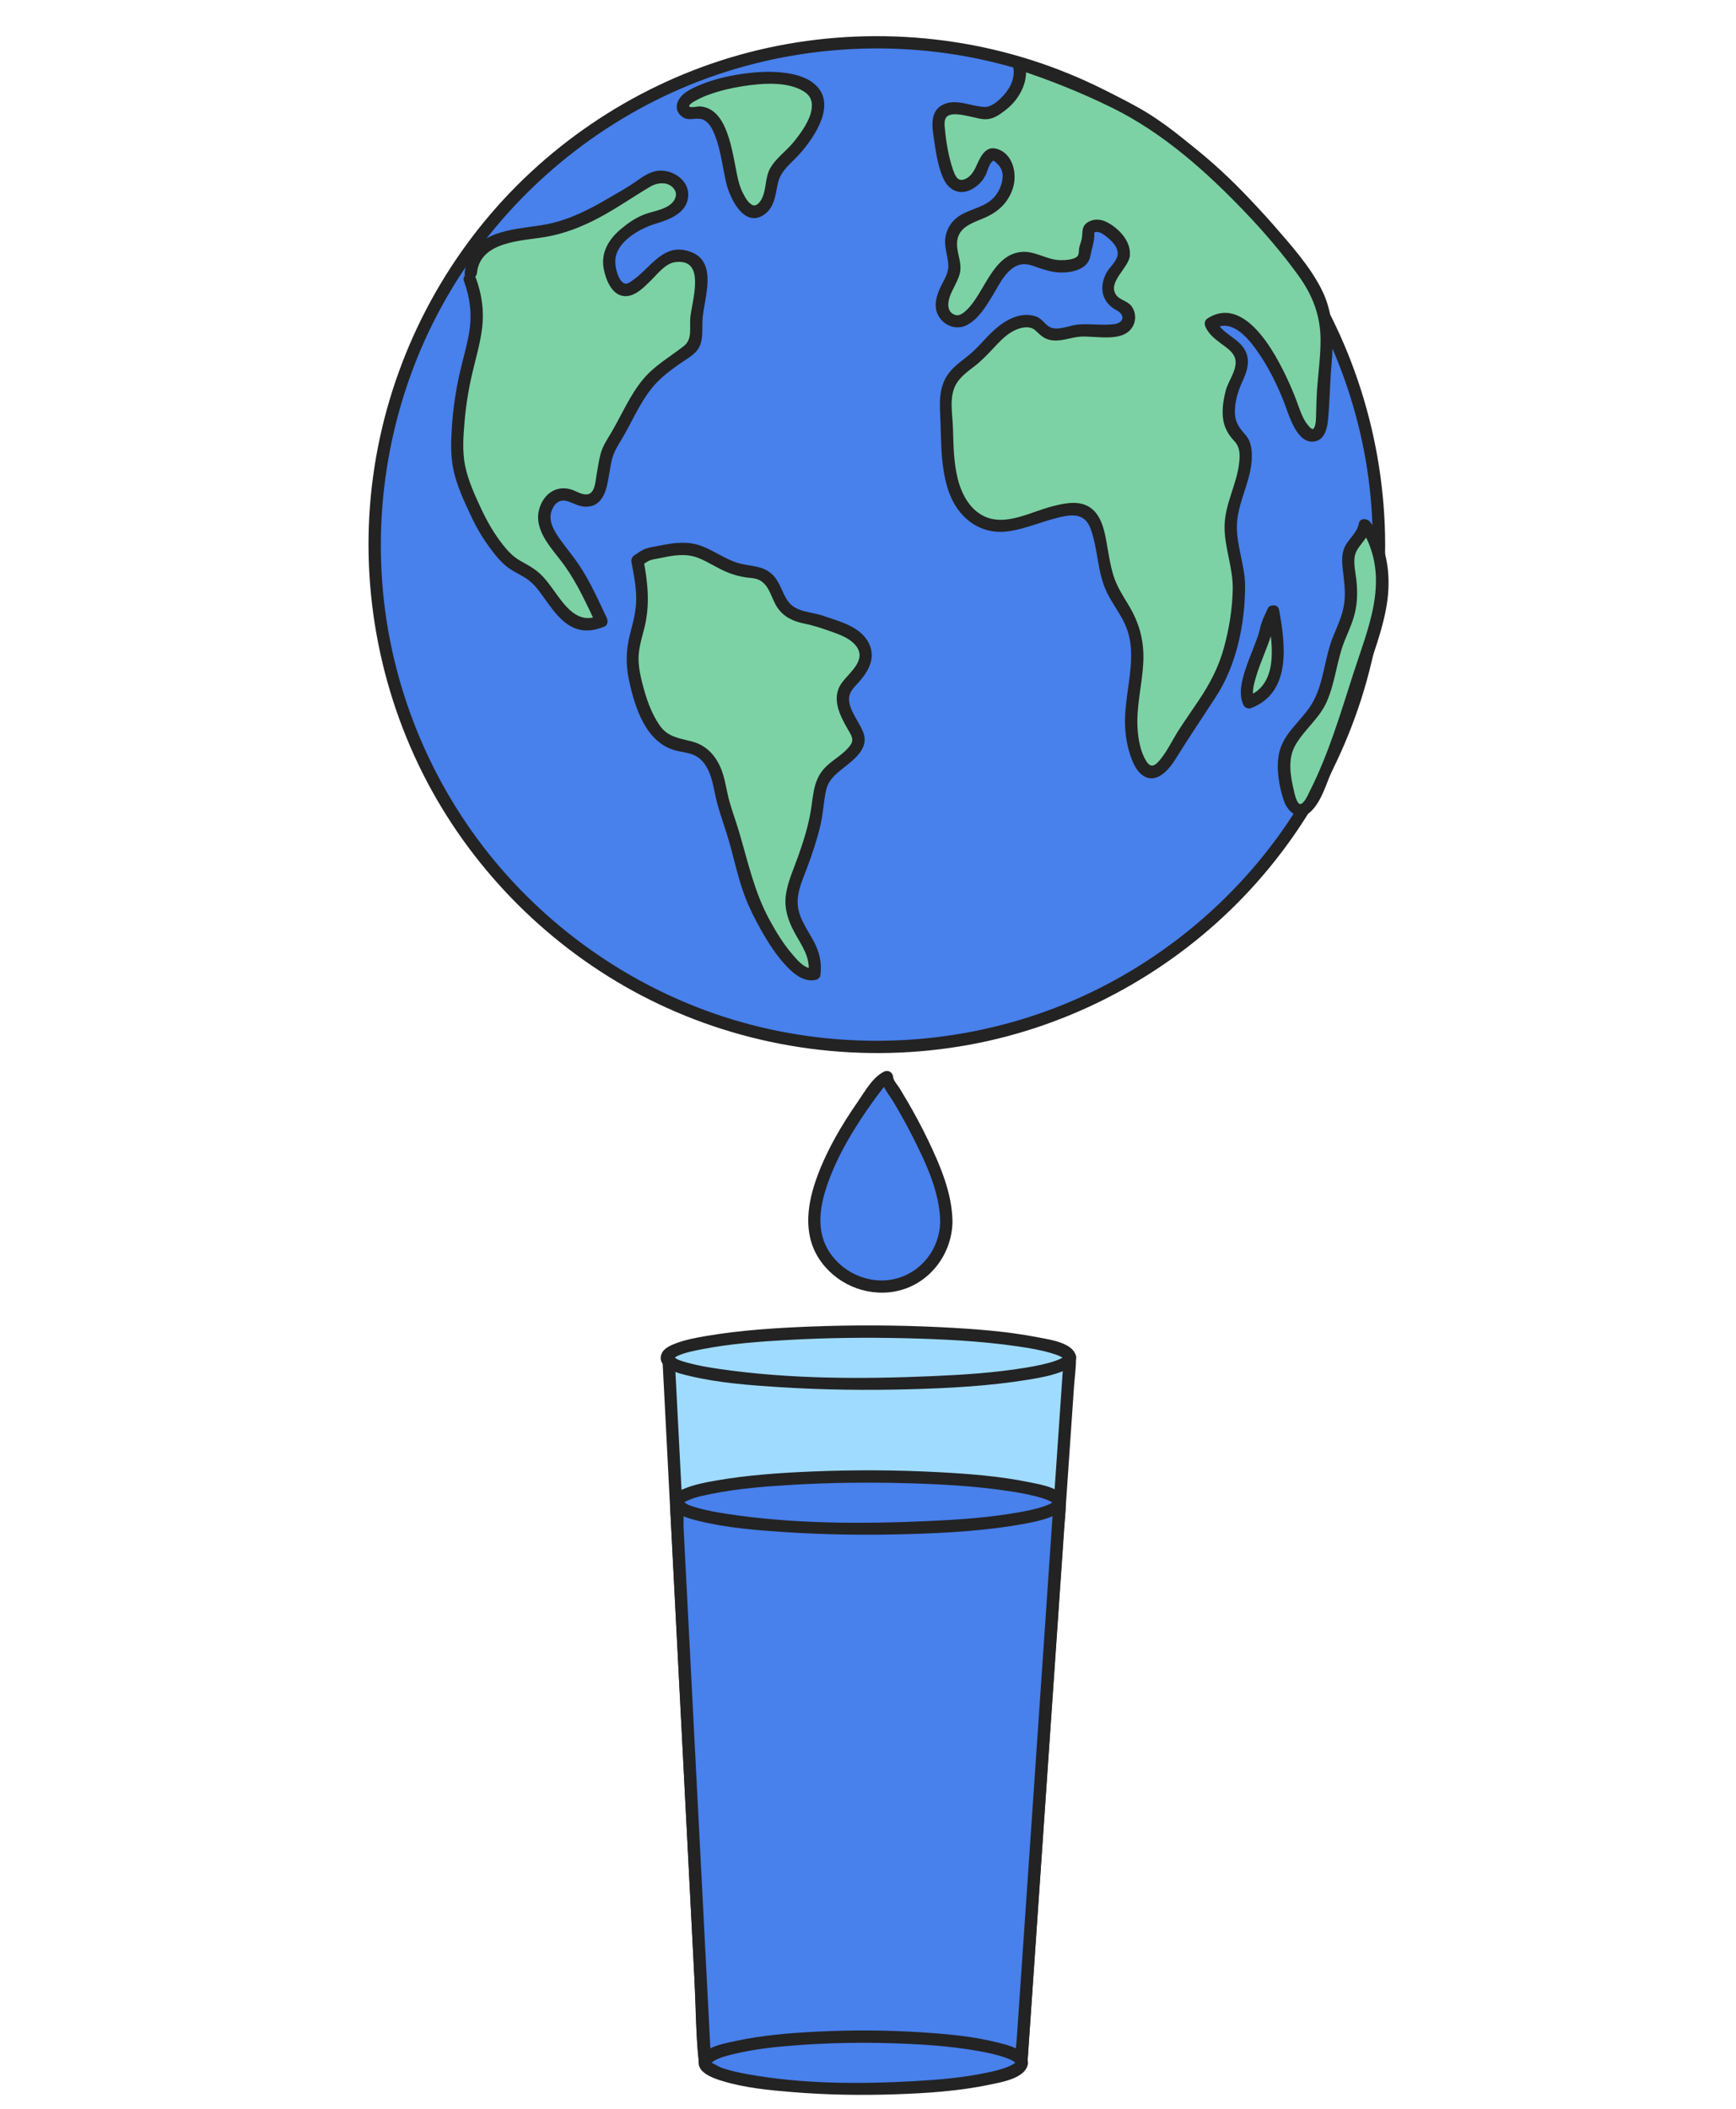 <?xml version="1.0" encoding="UTF-8"?>
<svg xmlns="http://www.w3.org/2000/svg" id="Calque_34" data-name="Calque 34" viewBox="0 0 280 340">
  <defs>
    <style>
      .cls-1 {
        fill: #7cd2a4;
      }

      .cls-2 {
        fill: #9fdbff;
      }

      .cls-3 {
        fill: #232323;
      }

      .cls-4 {
        fill: #4880ec;
      }
    </style>
  </defs>
  <g>
    <polygon class="cls-2" points="164.741 332.34 113.687 332.34 107.824 218.835 172.559 218.835 164.741 332.34"></polygon>
    <path class="cls-3" d="m164.741,331.346c-5.768,0-11.535,0-17.303,0-9.144,0-18.288,0-27.432,0h-6.319l.994.994c-.194-3.756-.388-7.511-.582-11.266-.466-9.021-.932-18.043-1.398-27.065-.566-10.961-1.132-21.922-1.699-32.882-.488-9.44-.975-18.88-1.463-28.32l-.482-9.337-.149-2.893c-.025-.475.044-1.083-.08-1.544-.016-.059-.007-.135-.01-.196l-.994.994c7.309,0,14.618,0,21.928,0,11.6,0,23.2,0,34.8,0h8.008l-.994-.994c-.26,3.771-.519,7.543-.779,11.314-.624,9.054-1.247,18.108-1.871,27.161-.751,10.906-1.502,21.811-2.253,32.717-.65,9.431-1.299,18.862-1.949,28.293-.216,3.133-.431,6.265-.647,9.398-.1,1.454-.334,2.967-.305,4.426.001.065-.009.131-.013.196-.088,1.276,1.9,1.271,1.987,0,.26-3.771.519-7.543.779-11.314.624-9.054,1.247-18.108,1.871-27.161.751-10.906,1.502-21.811,2.253-32.717.65-9.431,1.299-18.862,1.949-28.293.216-3.133.431-6.265.647-9.398.1-1.454.334-2.967.305-4.426-.001-.065.009-.131.013-.196.037-.536-.485-.994-.994-.994-7.309,0-14.618,0-21.928,0-11.6,0-23.2,0-34.8,0h-8.008c-.517,0-1.021.456-.994.994.194,3.756.388,7.511.582,11.266.466,9.021.932,18.043,1.398,27.065.566,10.961,1.132,21.922,1.699,32.882.488,9.44.975,18.88,1.463,28.32.236,4.569.238,9.223.712,13.775.007.065.007.131.01.196.028.536.433.994.994.994h17.303c9.144,0,18.288,0,27.432,0h6.319c1.279,0,1.281-1.987,0-1.987Z"></path>
  </g>
  <g>
    <polygon class="cls-4" points="164.741 332.34 113.687 332.34 109.073 242.643 170.883 242.643 164.741 332.34"></polygon>
    <path class="cls-3" d="m164.741,331.346c-5.768,0-11.535,0-17.303,0-9.144,0-18.288,0-27.432,0h-6.319l.994.994c-.152-2.962-.305-5.924-.457-8.886l-1.105-21.471c-.444-8.621-.887-17.242-1.331-25.863-.384-7.459-.767-14.918-1.151-22.377-.128-2.483-.256-4.965-.383-7.448-.054-1.052.126-2.48-.18-3.498-.013-.045-.005-.107-.008-.154l-.994.994h61.81l-.994-.994c-.204,2.978-.408,5.956-.612,8.934-.489,7.15-.979,14.299-1.469,21.449-.589,8.606-1.178,17.211-1.768,25.817-.512,7.479-1.024,14.957-1.536,22.436-.168,2.457-.336,4.914-.505,7.37-.079,1.158-.279,2.377-.242,3.539.002.05-.007.103-.011.153-.087,1.276,1.9,1.271,1.987,0,.204-2.978.408-5.956.612-8.934.489-7.15.979-14.299,1.469-21.449.589-8.606,1.178-17.211,1.768-25.817.512-7.479,1.024-14.957,1.536-22.436l.505-7.37c.079-1.158.279-2.377.242-3.539-.002-.05.007-.103.011-.153.037-.536-.485-.994-.994-.994h-61.81c-.517,0-1.021.456-.994.994.152,2.962.305,5.924.457,8.886.368,7.157.736,14.314,1.105,21.471.444,8.621.887,17.242,1.331,25.863.384,7.459.767,14.918,1.151,22.377.186,3.626.164,7.335.563,10.946.006.051.005.103.008.154.028.536.433.994.994.994h17.303c9.144,0,18.288,0,27.432,0h6.319c1.279,0,1.281-1.987,0-1.987Z"></path>
  </g>
  <g>
    <ellipse class="cls-4" cx="140.03" cy="242.252" rx="30.853" ry="4.191"></ellipse>
    <path class="cls-3" d="m169.889,242.252c.013-.229.092-.158-.184.018-.363.232-.758.396-1.163.539-1.421.501-2.919.795-4.399,1.054-4.705.824-9.506,1.151-14.273,1.369-10.807.494-21.923.485-32.642-1.155-1.61-.246-3.226-.532-4.794-.981-.483-.138-.976-.283-1.437-.487-.232-.102-.792-.534-.877-.535.068.001.042.32.025.318-.006-.001.106-.092.16-.128.198-.132.41-.242.626-.341,1.14-.523,2.431-.782,3.653-1.032,4.412-.903,8.948-1.251,13.437-1.509,5.912-.34,11.843-.408,17.762-.257,5.688.146,11.419.438,17.049,1.3,1.74.266,3.494.573,5.179,1.095.525.163,1.066.334,1.54.619.159.096.254.2.326.224.08.027.023.07.013-.112.073,1.271,2.061,1.28,1.987,0-.134-2.329-4.048-2.897-5.745-3.25-4.902-1.019-9.96-1.39-14.95-1.653-6.692-.353-13.408-.378-20.102-.103-5.287.217-10.614.576-15.83,1.503-1.544.274-3.113.585-4.582,1.148-.905.347-2.041.829-2.387,1.825-.792,2.275,3.023,3.156,4.467,3.513,4.491,1.108,9.202,1.477,13.804,1.782,6.63.438,13.288.52,19.928.328,6.071-.175,12.201-.516,18.192-1.566,1.734-.304,3.51-.648,5.137-1.343.967-.413,2.001-1.02,2.068-2.185.073-1.278-1.914-1.273-1.987,0Z"></path>
  </g>
  <g>
    <ellipse class="cls-2" cx="140.061" cy="218.891" rx="32.498" ry="4.191"></ellipse>
    <path class="cls-3" d="m171.566,218.891c.015-.262.103-.164-.204.009-.396.224-.796.393-1.228.539-1.5.505-3.076.799-4.634,1.059-4.975.829-10.044,1.155-15.078,1.373-11.423.495-23.148.492-34.486-1.168-1.69-.248-3.386-.535-5.034-.988-.528-.145-1.067-.298-1.569-.519-.25-.11-.742-.504-.835-.506.075.001.076.404,0,.401.068.003.595-.4.835-.506,1.198-.527,2.546-.786,3.822-1.037,4.582-.899,9.282-1.247,13.937-1.508,6.322-.355,12.663-.428,18.993-.275,5.987.145,12.016.436,17.949,1.292,1.87.27,3.756.58,5.57,1.119.53.158,1.058.329,1.549.586.171.089.386.26.413.268.079.022.011.048 0-.139.073,1.271,2.061,1.28,1.987,0-.138-2.393-4.336-2.921-6.056-3.258-5.176-1.016-10.497-1.386-15.756-1.648-7.04-.35-14.103-.374-21.146-.098-5.556.218-11.15.577-16.64,1.505-1.619.274-3.27.58-4.816,1.148-.922.339-2.127.814-2.474,1.834-.779,2.286,3.107,3.127,4.544,3.47,4.762,1.137,9.749,1.503,14.621,1.81,6.973.439,13.973.522,20.956.333,6.375-.173,12.801-.514,19.102-1.549,1.814-.298,3.679-.628,5.395-1.31,1.019-.404,2.199-1,2.27-2.237.074-1.278-1.914-1.273-1.987,0Z"></path>
  </g>
  <g>
    <ellipse class="cls-4" cx="139.249" cy="332.564" rx="25.562" ry="4.191"></ellipse>
    <path class="cls-3" d="m163.818,332.564c.008-.141.042-.065-.156.083-.301.224-.678.406-1.034.555-1.143.478-2.387.753-3.595,1.004-3.801.789-7.701,1.119-11.571,1.334-8.907.495-18.16.474-26.965-1.134-1.335-.244-2.673-.529-3.96-.963-.609-.205-1.446-.759-1.827-.904-.111-.042-.008.079-.025.087.037-.018.372-.295.569-.406.917-.513,1.987-.779,2.999-1.027,3.607-.886,7.35-1.242,11.047-1.498,4.829-.335,9.68-.406,14.518-.263,4.685.139,9.411.431,14.03,1.26,1.487.267,2.988.577,4.411,1.093.444.161.908.345,1.296.621.101.072.169.133.263.226-.022-.021.006.058-.001-.069.073,1.271,2.061,1.28,1.987,0-.121-2.115-3.161-2.809-4.78-3.223-4.053-1.036-8.308-1.409-12.47-1.675-5.606-.36-11.241-.384-16.851-.101-4.404.222-8.869.584-13.185,1.53-1.712.375-5.072.931-5.732,2.925-.678,2.049,2.22,3.038,3.641,3.475,3.662,1.128,7.602,1.502,11.403,1.814,5.545.455,11.127.543,16.686.351,5.068-.175,10.213-.517,15.186-1.567,1.825-.385,5.959-1.037,6.102-3.529.073-1.278-1.914-1.273-1.987,0Z"></path>
  </g>
  <g>
    <path class="cls-4" d="m152.636,196.98c0,5.782-4.687,10.459-10.464,10.459s-10.857-4.677-10.857-10.459c0-9.81,10.958-22.926,10.958-22.926l.786-.404s.011.457.202.754c1.998,3.104,9.375,15.093,9.375,22.575Z"></path>
    <path class="cls-3" d="m151.642,196.98c-.071,4.395-3.062,8.244-7.382,9.235-4.218.968-8.754-1.166-10.834-4.928-2.054-3.714-.882-8.136.589-11.84,1.441-3.629,3.47-7.034,5.667-10.251.812-1.189,1.655-2.36,2.539-3.496.211-.271.415-.559.647-.813.036-.039.065-.091.104-.127-.303.274.441-.176.588-.252l-1.495-.858c.111,1.458,1.351,2.851,2.08,4.077,1.121,1.887,2.186,3.808,3.173,5.769,2.07,4.113,4.27,8.789,4.324,13.484.015,1.278,2.002,1.281,1.987,0-.053-4.63-2.024-9.176-4-13.279-.995-2.067-2.085-4.089-3.237-6.073-.428-.736-.864-1.468-1.31-2.193-.288-.468-.987-1.224-1.029-1.785-.058-.766-.795-1.218-1.495-.858-1.878.965-3.047,3.176-4.223,4.866-2.573,3.698-4.888,7.64-6.471,11.87-1.611,4.304-2.431,9.233.182,13.328,2.594,4.064,7.508,6.226,12.251,5.375,5.411-.971,9.244-5.838,9.332-11.25.021-1.279-1.966-1.28-1.987,0Z"></path>
  </g>
  <g>
    <circle class="cls-4" cx="141.424" cy="87.812" r="80.995"></circle>
    <path class="cls-3" d="m221.426,87.812c-.035,16.537-5.159,32.767-14.725,46.269-9.302,13.129-22.616,23.343-37.732,28.868-15.753,5.759-33.212,6.418-49.354,1.857-15.542-4.392-29.521-13.568-39.833-25.986-10.459-12.595-16.865-28.387-18.12-44.711-1.276-16.597,2.63-33.363,11.243-47.618,8.339-13.804,20.838-24.908,35.517-31.584,15.245-6.933,32.659-8.842,49.06-5.486,15.888,3.251,30.562,11.392,41.769,23.109,11.245,11.756,18.713,26.843,21.23,42.916.64,4.09.935,8.228.944,12.367.003,1.278,1.99,1.281,1.987,0-.036-16.971-5.309-33.717-15.186-47.539-9.612-13.452-23.196-23.836-38.729-29.514-16.066-5.873-33.954-6.507-50.41-1.857-15.953,4.508-30.381,13.955-40.918,26.75-10.696,12.987-17.203,29.084-18.493,45.863-1.306,16.978,2.762,34.201,11.599,48.762,8.532,14.058,21.308,25.444,36.296,32.225,15.673,7.091,33.414,9.065,50.274,5.652,16.263-3.292,31.347-11.67,42.813-23.654,11.506-12.025,19.226-27.504,21.767-43.962.65-4.212.979-8.464.988-12.726.003-1.279-1.984-1.281-1.987,0Z"></path>
  </g>
  <g>
    <g>
      <path class="cls-1" d="m75.793,45.069c2.167,5.671.73,9.369-.55,14.756-1.014,4.263-1.624,9.295-1.429,13.62.16,3.535,2.253,7.565,3.675,10.656.885,1.924,2.208,3.547,3.505,5.163,1.685,2.099,3.355,2.183,5.247,3.789,3.005,2.55,5.104,9.634,10.774,7.094-1.947-4.1-3.062-6.884-6.041-10.72-1.764-2.272-4.327-5.211-2.615-8.058,2.603-4.329,5.144,1.161,7.802-1.351,1.067-1.008,1.175-6.225,2.149-7.849,1.605-2.675,2.988-5.057,4.426-7.792,1.436-2.733,3.582-4.64,6.126-6.395,3.372-2.326,3.384-1.932,3.424-5.853.043-4.205,3.296-11.114-3.43-10.853-3.659.142-7.918,10.281-10.318,2.614-1.08-3.451,1.001-5.319,3.448-7.155,2.219-1.665,4.02-1.49,6.196-2.64,2.345-1.24,2.814-4.489-.763-5.484-2.103-.585-3.748,1.238-5.407,2.208-4.473,2.617-8.455,5.329-13.699,6.317-4.623.872-11.871.809-12.374,6.858"></path>
      <path class="cls-3" d="m74.835,45.334c.948,2.573,1.3,5.169.895,7.89-.361,2.426-1.109,4.78-1.636,7.171-.598,2.711-1.001,5.475-1.195,8.245-.172,2.453-.265,4.986.3,7.396.587,2.505,1.704,4.869,2.789,7.189,1.041,2.225,2.253,4.172,3.784,6.095.742.932,1.509,1.767,2.509,2.428.986.652,2.09,1.104,3.028,1.832,1.264.98,2.116,2.383,3.048,3.658,1.047,1.432,2.191,2.931,3.789,3.783,1.757.937,3.59.736,5.369-.015.523-.221.561-.927.356-1.359-1.386-2.927-2.692-5.894-4.501-8.594-.951-1.419-2.064-2.711-3.047-4.105-.909-1.289-1.97-2.971-1.349-4.601.501-1.315,1.382-1.95,2.686-1.496.892.31,1.72.789,2.684.84,2.338.123,3.236-1.81,3.637-3.764.254-1.236.411-2.491.689-3.723.314-1.389,1.059-2.465,1.776-3.686,1.769-3.015,3.148-6.497,5.639-9,1.21-1.216,2.591-2.212,4.005-3.174.77-.523,1.636-1.028,2.253-1.738,1.266-1.459.825-3.613.986-5.38.293-3.221,2.39-8.876-1.75-10.546-4.562-1.84-6.554,2.56-9.753,4.675-.477.315-.895.571-1.376.191-.879-.694-1.268-2.624-1.204-3.644.186-2.976,3.997-5.078,6.47-5.826,2.259-.683,5.097-1.697,5.286-4.473.168-2.461-2.366-4.217-4.657-4.087-1.451.083-2.663.963-3.808,1.767-1.376.966-2.869,1.781-4.317,2.632-3.068,1.803-6.228,3.442-9.738,4.179-4.159.873-9.861.626-12.495,4.638-.647.986-.922,2.106-1.043,3.265-.133,1.271,1.855,1.261,1.987,0,.528-5.056,7.074-5.145,10.894-5.769,3.133-.512,6.069-1.672,8.86-3.162,2.837-1.514,5.451-3.356,8.209-4.983,1.201-.709,3.008-.861,3.892.483.545.829.068,1.829-.643,2.385-1.173.917-2.833,1.101-4.195,1.615-1.413.533-2.606,1.363-3.76,2.325-1.999,1.668-3.324,3.823-2.805,6.497.329,1.691,1.291,4.224,3.335,4.354,1.688.107,3.112-1.394,4.215-2.471,1.058-1.033,2.358-2.78,3.921-2.999,5.123-.72,2.729,6.25,2.486,8.954-.144,1.598.373,3.454-1.031,4.555-2.241,1.759-4.668,3.102-6.536,5.315-2.143,2.54-3.479,5.757-5.158,8.611-.66,1.122-1.392,2.172-1.735,3.439-.312,1.153-.464,2.347-.678,3.521-.159.872-.215,2.556-1.191,2.955-.841.344-1.848-.324-2.616-.611-2.532-.946-4.782.569-5.449,3.163-.9,3.5,2.276,6.451,4.107,9.015,2.1,2.94,3.561,6.207,5.101,9.458l.356-1.359c-3.364,1.42-5.419-1.637-7.144-4.035-.848-1.178-1.699-2.356-2.858-3.25-.82-.633-1.73-1.089-2.623-1.605-1.117-.646-1.914-1.482-2.712-2.485-1.51-1.899-2.62-3.86-3.642-6.052-1.013-2.172-2.017-4.39-2.508-6.748-.495-2.375-.282-4.975-.071-7.374.227-2.576.649-5.134,1.244-7.651.576-2.439,1.296-4.852,1.583-7.348.312-2.721-.088-5.373-1.032-7.935-.439-1.19-2.36-.675-1.916.528h0Z"></path>
    </g>
    <g>
      <path class="cls-1" d="m102.812,90.393c.506,2.686,1.002,5.178.715,7.858-.299,2.79-1.615,5.372-1.534,8.141.097,3.328,2.278,10.967,5.247,12.819,2.878,1.795,5.563.279,7.73,4.207,1.078,1.954,1.221,4.682,1.952,6.799,1.498,4.336,2.572,8.702,3.889,13.19.946,3.226,6.864,14.675,10.545,13.605.509-3.065-1.167-4.908-2.498-7.444-1.863-3.551-1.316-5.451.036-9.051,1.226-3.263,2.567-7.102,2.983-10.518.487-3.998.37-4.52,3.991-7.316,4.687-3.62,2.023-3.994.396-8.309-1.641-4.353,2.783-4.486,3.29-8.091.569-4.046-4.641-5.142-7.564-6.223-1.422-.526-3.224-.446-4.568-1.403-2.07-1.474-1.92-3.775-3.496-5.285-1.484-1.421-2.51-.999-4.149-1.38-2.557-.595-3.623-1.379-6.034-2.623-3.21-1.657-5.897-.622-9.377.034l-1.555.989Z"></path>
      <path class="cls-3" d="m101.854,90.657c.357,1.894.736,3.794.762,5.728.027,1.971-.458,3.792-.956,5.68-.702,2.661-.763,5.064-.181,7.738.939,4.314,2.702,9.922,7.476,11.193.964.257,1.996.333,2.923.719,1.544.644,2.389,2.218,2.849,3.745.425,1.41.615,2.878,1.014,4.295.537,1.907,1.227,3.775,1.782,5.679.88,3.02,1.516,6.177,2.634,9.119.695,1.83,1.583,3.595,2.543,5.298,1.21,2.147,2.571,4.304,4.299,6.077,1.192,1.224,2.806,2.489,4.622,2.043.299-.073.65-.371.694-.694.27-1.997-.122-3.735-1.067-5.507-1.001-1.877-2.4-3.693-2.578-5.885-.17-2.1.847-4.18,1.552-6.099.818-2.225,1.584-4.478,2.119-6.789.418-1.804.495-3.651.869-5.457.26-1.256.891-2.075,1.844-2.919,1.982-1.755,5.46-3.609,4.092-6.756-.562-1.293-1.43-2.422-1.924-3.754-.537-1.45-.304-2.429.738-3.521,1.854-1.942,3.597-4.385,2.05-7.124-1.429-2.53-4.763-3.324-7.302-4.2-1.85-.639-4.272-.548-5.544-2.239-1.073-1.427-1.314-3.258-2.692-4.494-1.572-1.411-3.507-1.188-5.416-1.756-2.153-.641-3.939-2.037-6.037-2.793-2.168-.783-4.435-.467-6.635-.009-.891.185-1.89.272-2.699.687-.476.245-.923.588-1.376.875-1.076.685-.08,2.405,1.003,1.716l1.061-.675c.646-.411,1.383-.442,2.138-.602,2.02-.429,4.067-.811,6.058-.043,1.762.68,3.315,1.816,5.096,2.475.812.301,1.658.536,2.514.667.785.12,1.624.09,2.342.472,1.615.859,1.874,2.897,2.796,4.308,1.058,1.62,2.617,2.334,4.461,2.699,1.481.293,2.886.775,4.307,1.279,1.308.464,2.799.999,3.764,2.044,2.189,2.37-.725,4.406-2.038,6.17-1.83,2.458-.367,5.276.968,7.598.48.835,1.029,1.568.402,2.463-.975,1.392-2.637,2.25-3.859,3.402-2.161,2.037-2.096,4.511-2.558,7.264-.415,2.477-1.181,4.89-2.016,7.254-.74,2.095-1.741,4.184-2.013,6.409-.254,2.074.39,4.001,1.359,5.813,1.111,2.079,2.64,4,2.302,6.5l.694-.694c-1.268.311-2.666-1.461-3.361-2.274-1.409-1.647-2.553-3.534-3.591-5.43-2.479-4.526-3.502-9.432-4.967-14.35-.477-1.599-1.064-3.17-1.516-4.775-.434-1.543-.621-3.148-1.131-4.671-.808-2.408-2.379-4.338-4.89-5-2.059-.543-3.901-.698-5.215-2.572-1.379-1.967-2.187-4.361-2.78-6.668-.294-1.145-.555-2.322-.634-3.505-.121-1.824.393-3.535.853-5.277,1.033-3.905.649-7.484-.091-11.405-.237-1.255-2.152-.724-1.916.528Z"></path>
    </g>
    <g>
      <path class="cls-1" d="m110.55,17.978c.306.28.733.379,1.136.278,5.492-1.382,5.523,9.181,6.826,12.384,1.018,2.501,2.99,5.168,5.034,2.2.923-1.34.614-3.608,1.531-5.195.855-1.479,2.311-2.46,3.399-3.767,12.67-15.213-13.088-12.083-17.928-7.696-.529.48-.525,1.314.003,1.796h0Z"></path>
      <path class="cls-3" d="m110.048,18.836c1.158.859,2.45-.137,3.61.58.834.515,1.317,1.532,1.66,2.412.955,2.449,1.213,5.095,1.81,7.638.559,2.383,2.787,7.192,5.94,5.252,1.825-1.123,1.982-3.172,2.368-5.055.448-2.189,2.159-3.285,3.558-4.868,2.407-2.722,6.138-8.169,2.294-11.312-1.442-1.179-3.335-1.593-5.144-1.79-2.11-.229-4.247-.085-6.342.209-2.266.317-4.532.839-6.659,1.696-.877.354-1.754.746-2.535,1.286-1.242.859-2.134,2.54-.76,3.797.942.862,2.351-.54,1.405-1.405-.406-.372.756-.942,1.094-1.129.663-.367,1.272-.625,1.955-.875,1.759-.643,3.598-1.078,5.447-1.368,3.074-.482,7.2-.823,9.855.806.999.613,1.46,1.442,1.325,2.711-.206,1.93-1.733,4.032-3.005,5.573-1.174,1.423-2.791,2.516-3.704,4.149-.87,1.555-.565,3.476-1.407,4.997-.321.58-.9,1.27-1.581.849-.655-.405-1.081-1.225-1.421-1.887-.474-.924-.717-1.893-.927-2.903-.548-2.638-.899-5.362-2.04-7.83-.484-1.046-1.181-2.058-2.181-2.668-.493-.301-1.048-.475-1.621-.535-.603-.063-1.518.305-1.99-.045-1.028-.762-2.02.962-1.003,1.716Z"></path>
    </g>
    <g>
      <path class="cls-1" d="m164.293,10.219c.906,2.509-.945,5.453-2.717,6.76-2.534,1.869-2.328,1.263-5.623.702-5.517-.939-4.861,1.852-4.003,6.374.556,2.932,1.284,8.313,5.361,4.845,1.52-1.293,1.69-6.448,4.769-2.586,1.309,1.642.342,4.356-.622,5.694-2.483,3.448-7.673,2.003-8.079,7.06-.122,1.524.779,2.954.537,4.488-.297,1.885-3.144,5.065-1.509,7.118,3.387,4.254,7.104-4.429,8.574-6.334,4.548-5.895,6.55-.247,11.897-1.624,2.761-.711,1.609-1.42,2.45-3.588.558-1.437-.55-2.454,1.671-2.729,1.121-.139,3.486,2.056,3.906,3.004,1.326,2.986-1.367,3.591-1.969,6.074-.601,2.482.566,3.175,2.018,3.865,1.726.821,1.442,3.383-.427,3.783-2.123.454-4.431-.004-6.685.197-1.566.14-2.869.874-4.382.508-1.952-.472-1.359-2.245-4.286-2-3.696.31-5.714,4.3-8.522,6.384-3.567,2.648-4.306,4.023-4.039,8.178.353,5.496-.52,14.014,5.17,17.463,3.332,2.02,7.068.233,10.342-.733,5.631-1.661,8.189-1.95,9.289,4.007.552,2.989.856,5.95,2.317,8.542,1.63,2.891,3.267,4.705,3.619,8.178.602,5.944-2.063,10.929-.272,17.037,1.441,4.915,3.643,4.597,6.002.435,2.062-3.639,4.555-6.888,6.749-10.387,2.729-4.353,4.252-12.707,3.968-17.749-.157-2.784-1.302-5.505-1.293-8.261.013-4.052,2.512-7.674,2.416-11.608-.073-2.983-1.175-2.227-2.248-4.468-.846-1.767-.404-3.971-.001-5.674.446-1.88,2.128-3.698,1.48-5.755-.705-2.239-4.065-3.099-4.862-5.231,5.951-3.966,11.993,9.94,13.305,13.851,1.599,4.766,4.669,6.142,4.679.346.006-3.229.414-6.229.632-9.3.568-7.992-1.807-10.974-6.382-16.72-4.804-6.034-10.883-12.217-19.652-19.068-7.476-5.841-23.58-11.08-23.58-11.08Z"></path>
      <path class="cls-3" d="m163.334,10.483c.543,1.766-.265,3.569-1.46,4.882-.68.747-1.903,1.896-3.006,1.877-2.281-.04-4.745-1.519-6.972-.261-1.798,1.016-1.588,3.26-1.325,5.007.331,2.195.635,4.625,1.526,6.673.886,2.038,2.708,2.954,4.742,1.795.943-.537,1.637-1.245,2.121-2.21.3-.598.582-1.909,1.17-2.28.165-.104.021-.065.028-.066.172-.015.408.251.523.348.622.53,1.019,1.209,1.035,2.03.028,1.386-.674,2.931-1.703,3.855-1.639,1.472-4.036,1.632-5.741,3.013-.856.694-1.444,1.64-1.707,2.71-.451,1.83.381,3.291.39,5.077.006,1.317-.934,2.556-1.429,3.735-.481,1.146-.844,2.424-.43,3.647.68,2.005,2.964,3.082,4.859,2.093,1.867-.975,3.11-3.059,4.168-4.797,1.072-1.761,2.267-4.461,4.482-4.96.938-.211,1.874.164,2.749.467,1.06.367,2.111.703,3.236.791,1.993.155,4.885-.346,5.28-2.661.178-1.042.574-2.062.631-3.114.028-.516-.154-.798.489-.735.57.057,1.072.436,1.517.796.859.694,1.974,1.747,1.738,2.984-.205,1.075-1.316,1.906-1.811,2.852-1.236,2.363-.686,4.748,1.659,5.993,1.415.751,1.222,2.036-.429,2.243-1.933.242-3.889-.124-5.826.06-1.427.136-3.47,1.19-4.761.255-.749-.542-1.121-1.289-2.069-1.588-2.799-.882-5.515,1.021-7.372,2.897-1.024,1.034-1.96,2.162-3.064,3.114-1.08.93-2.285,1.692-3.228,2.777-1.733,1.992-1.847,4.35-1.71,6.878.144,2.654.084,5.319.391,7.963.309,2.658.92,5.39,2.535,7.583,1.852,2.514,4.675,3.856,7.804,3.487,3.199-.378,6.15-1.867,9.31-2.458,2.006-.375,3.478-.022,4.227,2.01,1.242,3.369,1.049,7.051,2.662,10.338.733,1.493,1.727,2.841,2.513,4.305.857,1.594,1.283,3.257,1.353,5.064.145,3.738-.927,7.379-.975,11.106-.024,1.864.219,3.749.796,5.524.395,1.214.93,2.597,1.996,3.384,2.205,1.628,4.296-.864,5.368-2.603,2.12-3.438,4.39-6.759,6.577-10.154,3.276-5.085,4.612-11.678,4.629-17.672.01-3.616-1.669-7.122-1.259-10.725.408-3.583,2.433-6.826,2.348-10.497-.027-1.187-.239-2.304-1.04-3.215-.954-1.085-1.655-1.978-1.691-3.523-.04-1.745.465-3.44,1.181-5.007.656-1.438,1.249-2.969.697-4.547-.865-2.475-3.922-3.034-4.913-5.338l-.356,1.359c2.727-1.728,5.309,1.224,6.792,3.275,1.904,2.635,3.39,5.622,4.566,8.646.755,1.942,2.069,6.901,5.066,6.169,1.52-.371,1.88-2.256,2.001-3.567.265-2.868.283-5.771.536-8.648.374-4.256.359-8.434-1.623-12.323-1.899-3.726-4.886-7.058-7.613-10.195-3.276-3.768-6.84-7.278-10.594-10.568-3.58-3.137-7.237-6.216-11.409-8.538-5.971-3.322-12.461-5.921-18.954-8.038-1.219-.397-1.741,1.521-.528,1.916,5.194,1.693,10.321,3.741,15.225,6.144,8.367,4.1,15.467,10.467,21.85,17.183,2.956,3.11,5.769,6.41,8.289,9.885,2.316,3.193,3.6,6.5,3.603,10.481.002,2.584-.36,5.158-.552,7.732-.105,1.403-.12,2.801-.169,4.205-.017.488.02,2.096-.527,2.384-.099.052.16.056-.132-.039-.22-.072-.46-.374-.605-.543-.604-.707-1.018-1.618-1.336-2.482-.424-1.152-.84-2.298-1.327-3.427-1.894-4.389-7.145-15.434-13.56-11.369-.495.313-.576.85-.356,1.359.496,1.152,1.476,1.923,2.452,2.658,1.02.768,2.389,1.591,2.415,3.019.03,1.637-1.244,3.147-1.627,4.717-.374,1.535-.632,3.16-.354,4.731.224,1.268.867,2.352,1.744,3.276.927.978.954,2.107.817,3.437-.358,3.494-2.279,6.63-2.363,10.187-.082,3.489,1.387,6.788,1.316,10.299-.064,3.173-.581,6.354-1.419,9.412-.866,3.161-2.247,5.788-4.068,8.499-1.063,1.583-2.156,3.147-3.195,4.746-1.022,1.573-1.838,3.383-3.039,4.828-.719.865-1.413,1.438-2.16.32-.981-1.468-1.347-3.539-1.466-5.264-.245-3.59.727-7.096.916-10.663.185-3.491-.609-6.432-2.416-9.4-.928-1.525-1.871-2.997-2.401-4.718-.57-1.854-.822-3.783-1.171-5.685-.368-2.008-.983-4.422-2.934-5.469-1.788-.96-4.024-.428-5.87.052-3.131.815-6.931,2.925-10.196,1.841-2.779-.923-4.276-3.662-4.942-6.34-.654-2.634-.69-5.374-.76-8.072-.06-2.271-.693-5.119.517-7.185.69-1.179,1.862-2.032,2.926-2.846,1.132-.867,2.095-1.88,3.069-2.917.952-1.013,1.929-2.079,3.164-2.75,1.03-.559,2.624-1.011,3.592-.141.789.71,1.314,1.335,2.421,1.56,1.67.341,3.245-.434,4.894-.541,2.514-.163,7.111,1.081,8.503-1.823.471-.981.363-2.167-.265-3.051-.649-.913-2.002-1.018-2.567-1.939-1.274-2.079,2.109-4.274,2.278-6.27.199-2.347-1.861-4.473-3.833-5.436-.983-.48-2.228-.496-3.133.196-.848.648-.632,1.488-.772,2.407-.086.563-.35,1.09-.451,1.655-.058.324-.009.893-.19,1.182-.47.751-2.377.78-3.131.73-2.046-.137-3.858-1.49-5.945-1.311-4.622.396-5.95,6.432-8.739,9.229-.502.503-1.231,1.181-2.002.924-1.354-.452-1.218-1.954-.828-3.013.439-1.19,1.183-2.264,1.544-3.485.498-1.684-.355-3.141-.401-4.795-.075-2.723,2.203-3.419,4.291-4.293,2.27-.95,3.944-2.439,4.715-4.833.74-2.299.041-5.643-2.657-6.371-1.956-.528-2.725,1.711-3.374,3.066-.409.856-1.082,1.78-2.103,1.948-.879.145-1.252-.881-1.493-1.562-.721-2.034-1.133-4.457-1.329-6.601-.058-.631-.202-1.628.375-2.077.828-.645,2.617-.182,3.498-.012.979.189,2.017.564,3.025.465,1.123-.111,2.107-.859,2.967-1.532,2.265-1.774,3.857-4.848,2.972-7.726-.375-1.219-2.294-.699-1.916.528Z"></path>
    </g>
    <g>
      <path class="cls-1" d="m221.055,85.874c3.327,6.249,1.885,12.412-.426,18.871-2.278,6.366-3.866,12.913-6.693,19.13-1.201,2.642-3.259,9.183-5.521,5.802-.799-1.194-1.387-5.675-1.281-7.113.278-3.747,3.716-5.785,5.422-8.765,1.811-3.163,1.764-6.875,3.125-10.197,1.348-3.29,2.277-4.893,2.233-8.431-.02-1.601-.656-4.397-.359-5.876.351-1.749,2.339-2.701,2.574-4.639l.926,1.218Z"></path>
      <path class="cls-3" d="m220.197,86.376c3.818,7.41.465,14.855-1.884,22.122-2.08,6.435-3.997,13.029-7.071,19.084-.232.456-.877,2.015-1.519,2.052-.563.032-.94-1.756-1.039-2.18-.551-2.366-1.027-5.071.23-7.284,1.445-2.545,3.877-4.304,5.078-7.029,1.424-3.231,1.621-6.833,2.989-10.097.658-1.569,1.366-3.131,1.677-4.814.306-1.658.281-3.299.082-4.965-.173-1.447-.655-3.269.148-4.593.786-1.296,1.919-2.178,2.198-3.751-.605.079-1.211.158-1.816.237.309.406.617.812.926,1.218.764,1.005,2.49.016,1.716-1.003-.309-.406-.617-.812-.926-1.218-.453-.596-1.649-.702-1.816.237-.274,1.546-1.651,2.44-2.287,3.814-.625,1.35-.388,2.917-.218,4.342.205,1.725.392,3.425.077,5.153-.307,1.683-1.02,3.247-1.677,4.814-1.51,3.601-1.502,7.885-3.627,11.208-1.671,2.614-4.444,4.517-5.133,7.703-.516,2.386-.011,5.434.786,7.708.693,1.979,2.653,3.386,4.415,1.626,1.673-1.67,2.358-4.276,3.288-6.385,1.753-3.977,3.128-8.072,4.437-12.212,1.452-4.592,3.391-9.148,4.303-13.887.859-4.461.475-8.835-1.621-12.905-.586-1.137-2.301-.133-1.716,1.003Z"></path>
    </g>
    <g>
      <path class="cls-1" d="m205.342,98.585c.922,4.987,2.096,12.486-3.889,14.642-1.488-2.719,2.426-9.158,2.924-12.371l.965-2.271Z"></path>
      <path class="cls-3" d="m204.384,98.849c.795,4.31,2.108,11.437-3.195,13.42l1.122.457c-.471-.919-.094-2.301.178-3.279.425-1.526,1.03-2.997,1.605-4.471.26-.667.518-1.334.748-2.012.109-.323.213-.647.302-.977.037-.138.072-.276.104-.415.014-.063.071-.531-.009-.224.2-.766.65-1.531.961-2.261.211-.497.145-1.059-.356-1.359-.415-.249-1.15-.137-1.359.356-.35.824-.801,1.653-1.065,2.509-.196.633-.303,1.29-.52,1.923-.264.77-.563,1.528-.859,2.286-.615,1.571-1.262,3.15-1.641,4.799-.314,1.368-.466,2.84.196,4.13.185.36.731.603,1.122.457,6.611-2.471,5.614-10.275,4.583-15.864-.232-1.256-2.147-.724-1.916.528Z"></path>
    </g>
  </g>
</svg>
